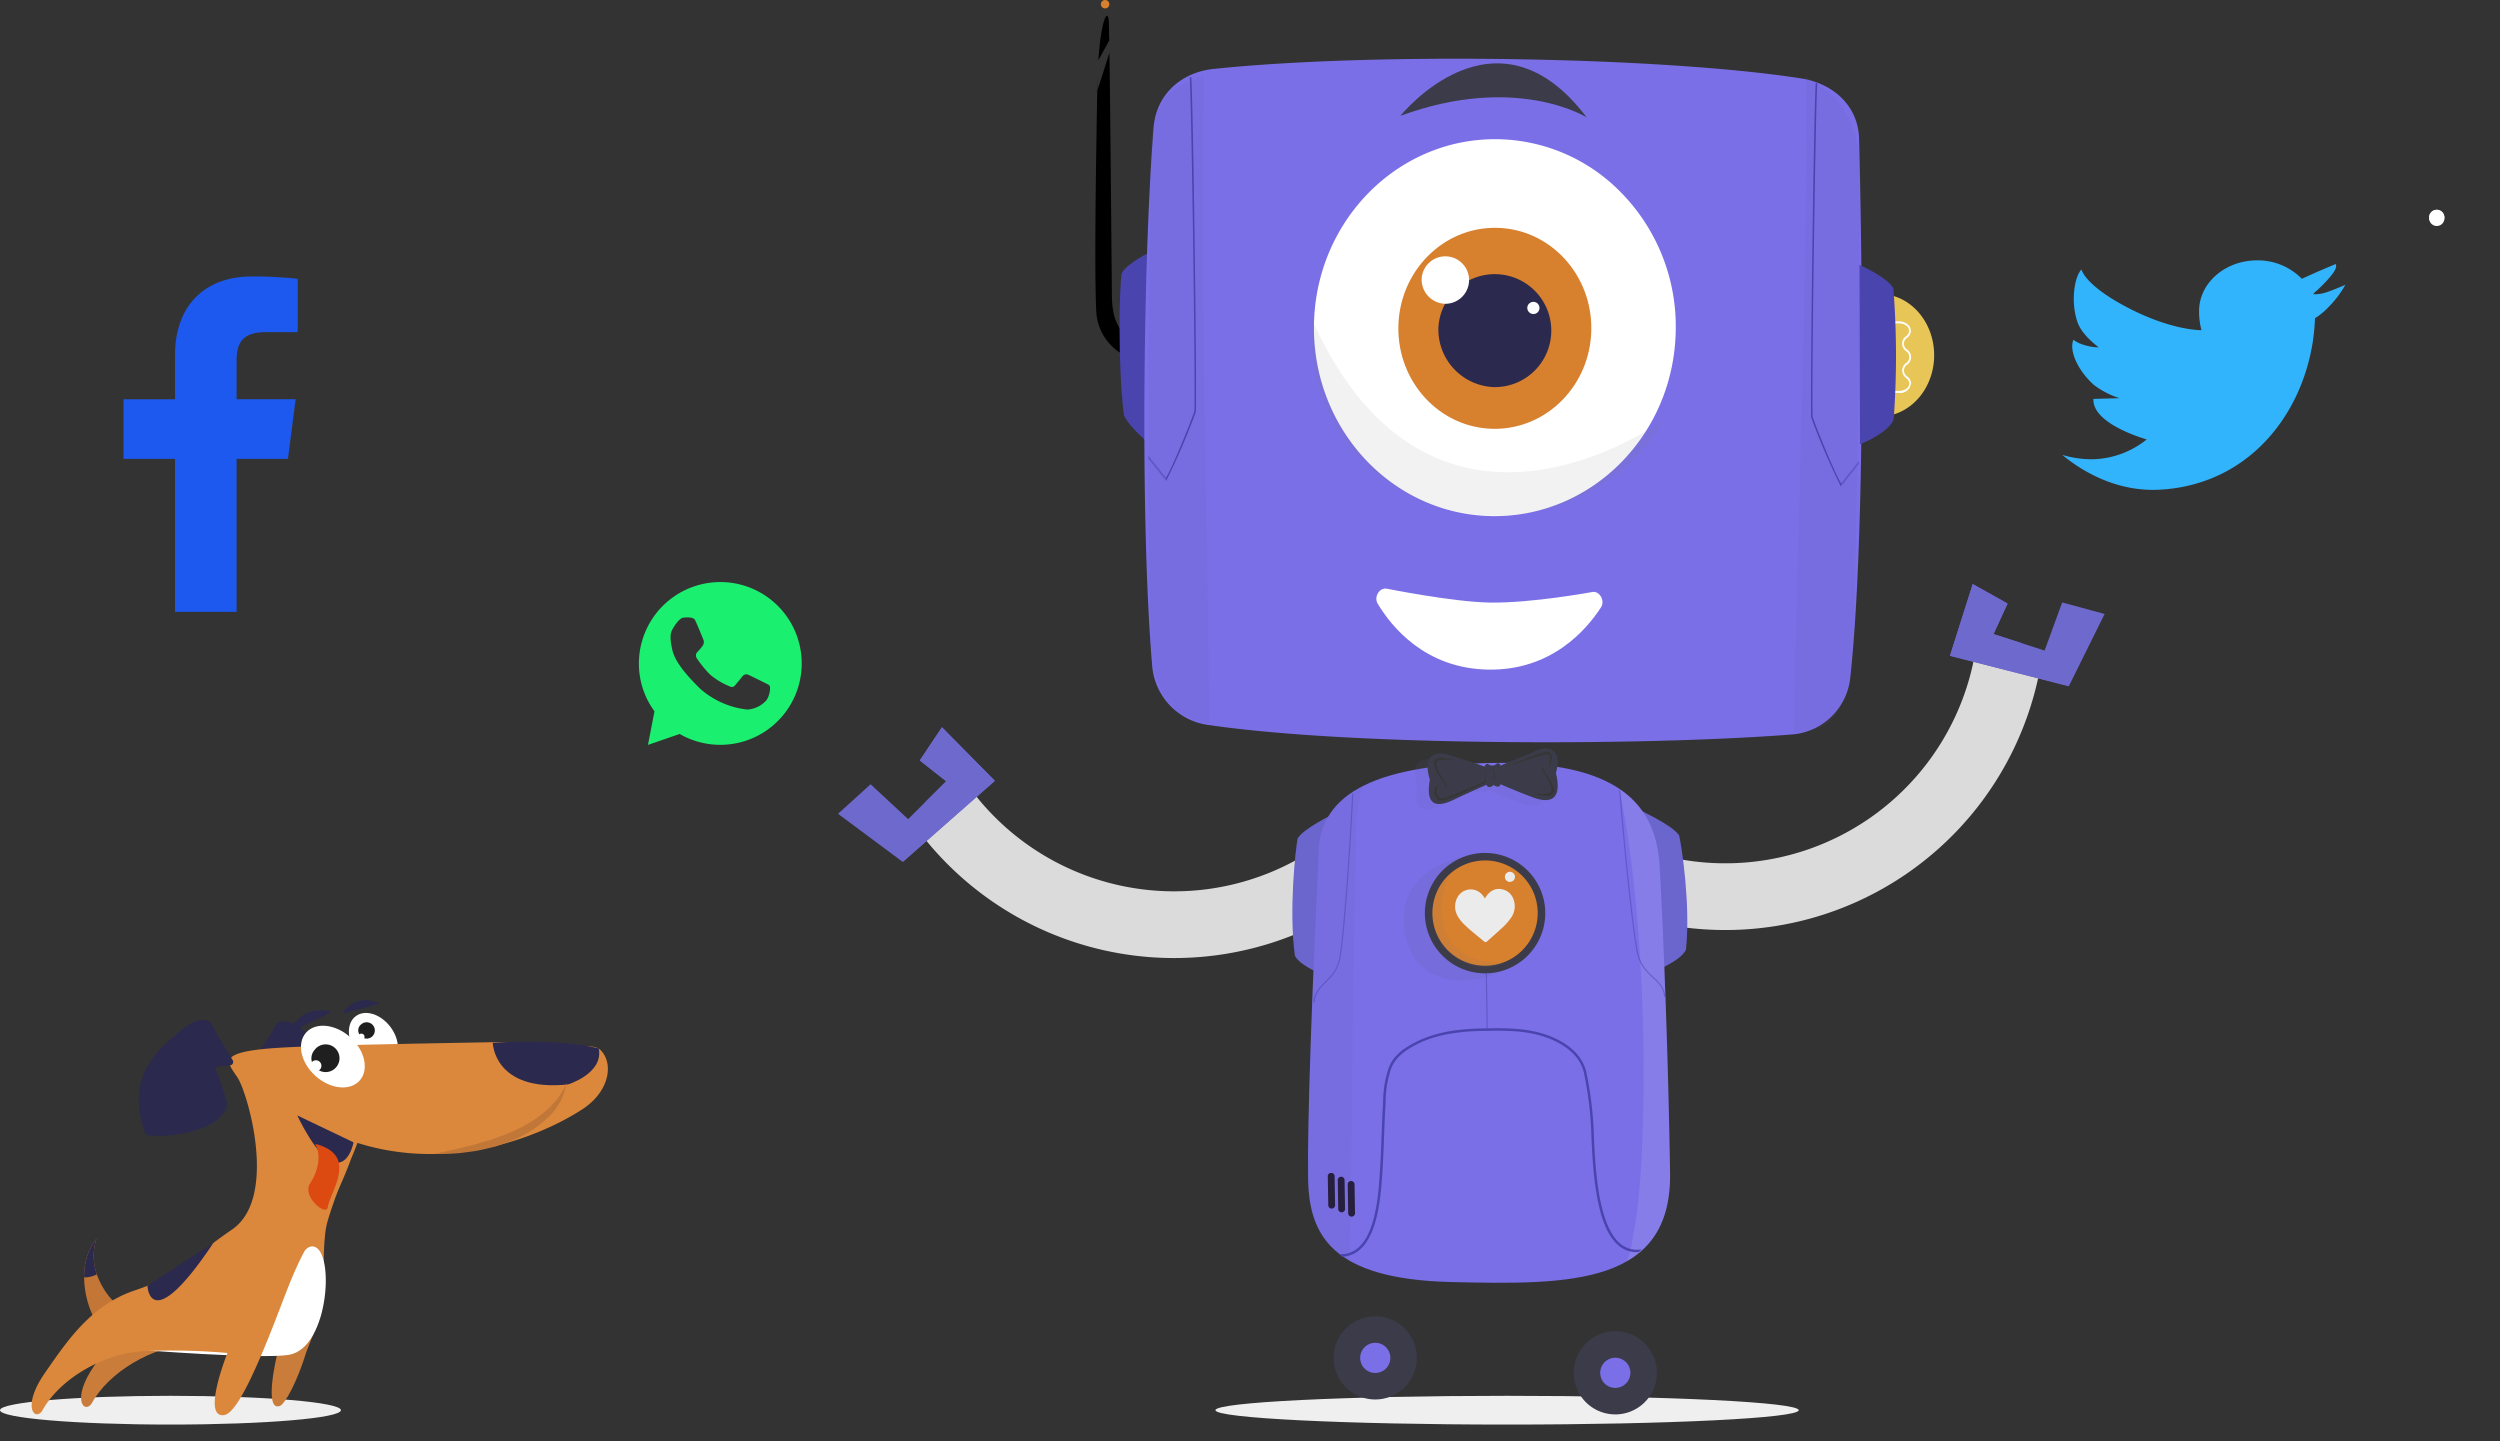<svg id="Group_58569" data-name="Group 58569" xmlns="http://www.w3.org/2000/svg" xmlns:xlink="http://www.w3.org/1999/xlink" width="492.32" height="283.817" viewBox="0 0 492.32 283.817">
  <rect x="0" y="0" width="492.32" height="283.817" fill="#333333" stroke="none"/>
  <defs>
    <clipPath id="clip-path">
      <rect id="Rectangle_11061" data-name="Rectangle 11061" width="492.32" height="283.817" fill="none"/>
    </clipPath>
    <clipPath id="clip-path-2">
      <rect id="Rectangle_11048" data-name="Rectangle 11048" width="13.008" height="129.178" fill="none"/>
    </clipPath>
    <clipPath id="clip-path-3">
      <rect id="Rectangle_11049" data-name="Rectangle 11049" width="12.006" height="127.843" fill="none"/>
    </clipPath>
    <clipPath id="clip-path-4">
      <rect id="Rectangle_11050" data-name="Rectangle 11050" width="10.735" height="93.313" fill="none"/>
    </clipPath>
    <clipPath id="clip-path-5">
      <rect id="Rectangle_11051" data-name="Rectangle 11051" width="69.599" height="38.577" fill="none"/>
    </clipPath>
    <clipPath id="clip-path-6">
      <rect id="Rectangle_11052" data-name="Rectangle 11052" width="23.909" height="24.125" fill="none"/>
    </clipPath>
    <clipPath id="clip-path-7">
      <rect id="Rectangle_11053" data-name="Rectangle 11053" width="9.996" height="93.024" fill="none"/>
    </clipPath>
    <clipPath id="clip-path-8">
      <rect id="Rectangle_11054" data-name="Rectangle 11054" width="14.243" height="19.014" fill="none"/>
    </clipPath>
    <clipPath id="clip-path-9">
      <rect id="Rectangle_11055" data-name="Rectangle 11055" width="25.63" height="10.928" fill="none"/>
    </clipPath>
    <clipPath id="clip-path-10">
      <rect id="Rectangle_11056" data-name="Rectangle 11056" width="0.369" height="10.843" fill="none"/>
    </clipPath>
    <clipPath id="clip-path-11">
      <rect id="Rectangle_11057" data-name="Rectangle 11057" width="9.076" height="40.825" fill="none"/>
    </clipPath>
    <clipPath id="clip-path-12">
      <rect id="Rectangle_11058" data-name="Rectangle 11058" width="7.816" height="41.073" fill="none"/>
    </clipPath>
    <clipPath id="clip-path-13">
      <rect id="Rectangle_11059" data-name="Rectangle 11059" width="3.559" height="5.054" fill="none"/>
    </clipPath>
    <clipPath id="clip-path-14">
      <rect id="Rectangle_11060" data-name="Rectangle 11060" width="3.56" height="5.053" fill="none"/>
    </clipPath>
    <clipPath id="clip-path-15">
      <path id="Path_70206" data-name="Path 70206" d="M21.159,304.761a12.987,12.987,0,0,0-.679,3.791,18.516,18.516,0,0,0,1.566,7.838l.045.129a2.564,2.564,0,0,0,.522.737,2.482,2.482,0,0,0,3.456-3.564,13.151,13.151,0,0,1-1.85-2.474,14.817,14.817,0,0,1-1.34-2.965,10.983,10.983,0,0,1-.527-3.275,10.236,10.236,0,0,1,.574-3.438,11.155,11.155,0,0,0-1.769,3.22" transform="translate(-20.475 -301.541)" fill="none"/>
    </clipPath>
    <clipPath id="clip-path-16">
      <rect id="Rectangle_11062" data-name="Rectangle 11062" width="34.3" height="66.048" fill="none"/>
    </clipPath>
    <clipPath id="clip-path-17">
      <rect id="Rectangle_11063" data-name="Rectangle 11063" width="55.748" height="45.193" fill="none"/>
    </clipPath>
    <clipPath id="clip-path-18">
      <rect id="Rectangle_11064" data-name="Rectangle 11064" width="32.067" height="32.066" fill="none"/>
    </clipPath>
  </defs>
  <g id="Group_58570" data-name="Group 58570">
    <g id="Group_58554" data-name="Group 58554">
      <g id="Group_58553" data-name="Group 58553" clip-path="url(#clip-path)">
        <path id="Path_70135" data-name="Path 70135" d="M33.57,339.811c18.54,0,33.57,1.268,33.57,2.831s-15.029,2.831-33.57,2.831S0,344.206,0,342.642s15.029-2.831,33.57-2.831" transform="translate(0 -64.936)" fill="#efefef"/>
        <path id="Path_70136" data-name="Path 70136" d="M353.337,339.811c31.719,0,57.432,1.268,57.432,2.831s-25.713,2.831-57.432,2.831-57.432-1.268-57.432-2.831,25.713-2.831,57.432-2.831" transform="translate(-56.546 -64.936)" fill="#efefef"/>
        <path id="Path_70137" data-name="Path 70137" d="M335.573,260.512l-11.029,1.97a63.079,63.079,0,0,1-73.223-51.031l12.933-2.311a49.94,49.94,0,0,0,57.98,40.408l11.029-1.969Z" transform="matrix(0.891, -0.454, 0.454, 0.891, -139.017, 89.333)" fill="#dbdbdb"/>
        <path id="Path_70138" data-name="Path 70138" d="M261.7,268.512l4.489,14.132-23.412,5.995-7.052-14.228,8.356-2.279,3.465,9.48,10.062-3.246-2.766-6.014Z" transform="matrix(0.891, -0.454, 0.454, 0.891, -169.582, 22.782)" fill="#6e69cc"/>
        <path id="Path_70139" data-name="Path 70139" d="M263.369,268.51l4.489,14.132-12.8,3.278-10.616,2.717,9.242-8.47,5.589-1.8-2.766-6.013Z" transform="matrix(0.891, -0.454, 0.454, 0.891, -171.065, 23.542)" fill="#6e69cc"/>
        <path id="Path_70140" data-name="Path 70140" d="M392.644,210.628l11.029,1.967a63.073,63.073,0,0,0,73.206-51.039l-12.932-2.307a49.935,49.935,0,0,1-57.906,40.423l-.062-.011-11.029-1.967Z" transform="translate(-75.032 -30.432)" fill="#dbdbdb"/>
        <path id="Path_70141" data-name="Path 70141" d="M479.2,142.19l-4.486,14.129,23.412,5.992,7.048-14.228-8.355-2.276-3.465,9.481-10.063-3.248,2.768-6.013Z" transform="translate(-90.716 -27.172)" fill="#6e69cc"/>
        <path id="Path_70142" data-name="Path 70142" d="M479.2,142.191l-4.486,14.128,12.8,3.275,10.617,2.717-9.245-8.468-5.59-1.8,2.768-6.012Z" transform="translate(-90.716 -27.172)" fill="#6e69cc"/>
        <path id="Path_70143" data-name="Path 70143" d="M269.458,5.16c-.073-2.834-1.45-1.363-2.061,7.441.715-1.294,1.437-2.584,2.137-3.889-.027-1.562-.053-2.779-.076-3.552" transform="translate(-51.098 -0.736)"/>
        <path id="Path_70144" data-name="Path 70144" d="M268.844,0a.831.831,0,1,1-.831.831A.831.831,0,0,1,268.844,0" transform="translate(-51.216 0)" fill="#d7802d"/>
        <path id="Path_70145" data-name="Path 70145" d="M267.1,17.125c-.327,17.4-.662,39.42-.232,47.082a10.335,10.335,0,0,0,7.312,8.938l-.288-4.308s-3.9-.429-3.97-8.074c-.144-15.849-.3-35.88-.489-47.911-.785,2.518-1.59,5.01-2.391,7.5-.3,17.337-.215,36.644-.174,43.858" transform="translate(-50.959 -2.456)"/>
        <path id="Path_70146" data-name="Path 70146" d="M281.053,59.865s-6.943,3-8.1,5.451c-.4,2.441-.811,17.413.451,27.876,1.252,3.038,8.333,8.385,8.333,8.385Z" transform="translate(-52.083 -11.44)" fill="#4944ae"/>
        <rect id="Rectangle_11047" data-name="Rectangle 11047" width="3.941" height="13.135" transform="translate(269.392 168.189) rotate(-1)" fill="#9a9a99"/>
        <path id="Path_70147" data-name="Path 70147" d="M322.889,198.091s-6.067,2.843-7.234,4.9c-.405,2.048-1.754,14.3-.527,23.077,1.241,2.548,8.265,4.764,8.265,4.764Z" transform="translate(-60.123 -37.854)" fill="#6b66ce"/>
        <path id="Path_70148" data-name="Path 70148" d="M398.642,196.956s6.978,3.185,8.211,5.209c.468,2.036,2.29,13.693,1.334,22.506-1.162,2.589-8.175,5.015-8.175,5.015Z" transform="translate(-76.179 -37.637)" fill="#6b66ce"/>
        <path id="Path_70149" data-name="Path 70149" d="M291.522,145.544c28.515,4.141,85.461,4.076,114.333,1.847a12.537,12.537,0,0,0,11.781-11.516c2.927-27.332,2.4-78.712,1.711-105.81-.162-6.462-5.075-10.9-11.406-11.891-27.489-4.276-84.018-5.189-115.747-1.865-6.368.667-11.275,5.069-11.781,11.513-2.1,26.767-2.625,78.273-.294,105.832a12.8,12.8,0,0,0,11.4,11.889" transform="translate(-53.237 -2.732)" fill="#7a6fe7"/>
        <g id="Group_58516" data-name="Group 58516" transform="translate(353.259 15.036)" opacity="0.1" style="mix-blend-mode: normal;isolation: isolate">
          <g id="Group_58515" data-name="Group 58515">
            <g id="Group_58514" data-name="Group 58514" clip-path="url(#clip-path-2)">
              <path id="Path_70150" data-name="Path 70150" d="M448.416,130.678c-.552,17.586-8.68,16.849-11.7,17.088.7-42.921,2.674-86.241,2.393-129.179,2.407,2.192,10.6,4.612,10.614,18.792.025,28.38-.417,62.666-1.3,93.3" transform="translate(-436.713 -18.588)" fill="#645ea8"/>
            </g>
          </g>
        </g>
        <path id="Path_70151" data-name="Path 70151" d="M319.885,70.426c-.273,16.906,10.354,31.356,25.134,36.066a34.3,34.3,0,0,0,9.886,1.618c19.675.318,35.889-16.04,36.22-36.529a37.66,37.66,0,0,0-12.6-28.943,34.62,34.62,0,0,0-22.42-8.747c-19.672-.318-35.889,16.039-36.22,36.536" transform="translate(-61.127 -6.475)" fill="#fff"/>
        <path id="Path_70152" data-name="Path 70152" d="M340.434,74.921c.191-10.93,8.851-19.643,19.343-19.46s18.843,9.192,18.653,20.122-8.851,19.643-19.343,19.46-18.843-9.192-18.653-20.122" transform="translate(-65.055 -10.598)" fill="#d7802d"/>
        <path id="Path_70153" data-name="Path 70153" d="M333.155,324.951a4.889,4.889,0,1,1-4.889,4.889,4.889,4.889,0,0,1,4.889-4.889" transform="translate(-62.73 -62.097)" fill="#7a6fe7"/>
        <path id="Path_70154" data-name="Path 70154" d="M333.22,320.454a8.193,8.193,0,1,0,7.833,8.539,8.193,8.193,0,0,0-7.833-8.539m-.48,11.156a2.972,2.972,0,1,1,3.1-2.842v0a2.97,2.97,0,0,1-3.095,2.84h0" transform="translate(-62.044 -61.236)" fill="#3b3b49"/>
        <path id="Path_70155" data-name="Path 70155" d="M392.087,328.165a4.889,4.889,0,1,1-4.889,4.889,4.889,4.889,0,0,1,4.889-4.889" transform="translate(-73.992 -62.711)" fill="#7a6fe7"/>
        <path id="Path_70156" data-name="Path 70156" d="M399.495,332.627a8.193,8.193,0,1,0-8.539,7.833,8.193,8.193,0,0,0,8.539-7.833m-11.153-.48a2.972,2.972,0,1,1,2.842,3.1h-.006a2.968,2.968,0,0,1-2.837-3.093v0" transform="translate(-73.212 -61.93)" fill="#3b3b49"/>
        <path id="Path_70157" data-name="Path 70157" d="M337.24,143.328s12.936,2.6,20.185,2.715c8.2.133,20.083-2.065,20.083-2.065,1.468-.365,2.66,1.667,1.824,2.966-2.875,4.469-9.78,12.5-22.211,12.3s-19.071-8.447-21.8-13.008c-.792-1.324.416-3.3,1.919-2.9" transform="translate(-64.03 -27.38)" fill="#fff"/>
        <path id="Path_70158" data-name="Path 70158" d="M320.525,204.085c-1.271,26.213-2.239,52.249-2.068,63.452s4.646,19.851,28.17,20.423,43.449.583,43.108-21.518-1.261-46.235-2.048-60.285c-.692-12.373-8.227-20.8-32.816-20.422s-34.524,6.822-34.347,18.35" transform="translate(-60.852 -35.491)" fill="#7a6fe7"/>
        <path id="Path_70159" data-name="Path 70159" d="M377.61,26.059s-13.817-8.693-36.674-.3c0,0,18.718-23.445,36.674.3" transform="translate(-65.151 -2.948)" fill="#3b3b49"/>
        <g id="Group_58519" data-name="Group 58519" transform="translate(226.167 14.575)" opacity="0.1" style="mix-blend-mode: normal;isolation: isolate">
          <g id="Group_58518" data-name="Group 58518">
            <g id="Group_58517" data-name="Group 58517" clip-path="url(#clip-path-3)">
              <path id="Path_70160" data-name="Path 70160" d="M280.012,128.817c.39,14.441,6.621,16.168,11.591,17.044-.428-43.064-1.793-84.75-1.057-127.843-2.868,2.227-10.392,1.5-10.537,15.741-.3,28.481-.757,64.326,0,95.058" transform="translate(-279.597 -18.018)" fill="#645ea8"/>
            </g>
          </g>
        </g>
        <g id="Group_58522" data-name="Group 58522" transform="translate(257.591 154.832)" opacity="0.1" style="mix-blend-mode: normal;isolation: isolate">
          <g id="Group_58521" data-name="Group 58521">
            <g id="Group_58520" data-name="Group 58520" clip-path="url(#clip-path-4)">
              <path id="Path_70161" data-name="Path 70161" d="M329.179,191.409c-6.075,3.108-8.745,7.743-8.653,13.766-1.656,26.128-1.66,52.253-2.067,63.45-.232,6.37,2.173,13.231,8.129,16.1.744-25.07.536-57.343,1.359-82.461a34.894,34.894,0,0,1,1.232-10.852" transform="translate(-318.444 -191.409)" fill="#645ea8"/>
            </g>
          </g>
        </g>
        <path id="Path_70162" data-name="Path 70162" d="M324.689,291.949a.675.675,0,0,1-1.343.025l-.1-5.81a.639.639,0,0,1,.661-.612.647.647,0,0,1,.683.591Z" transform="translate(-61.771 -54.567)" fill="#271f3e"/>
        <path id="Path_70163" data-name="Path 70163" d="M327.114,292.865a.675.675,0,0,1-1.343.026h0l-.1-5.808a.676.676,0,0,1,1.344-.022Z" transform="translate(-62.235 -54.743)" fill="#271f3e"/>
        <path id="Path_70164" data-name="Path 70164" d="M329.541,293.919a.675.675,0,0,1-1.343.024l-.1-5.81a.676.676,0,0,1,1.344-.022Z" transform="translate(-62.698 -54.944)" fill="#271f3e"/>
        <path id="Path_70165" data-name="Path 70165" d="M350.184,77a11.122,11.122,0,1,1,10.909,11.769A11.352,11.352,0,0,1,350.184,77" transform="translate(-66.918 -12.539)" fill="#2b294e"/>
        <path id="Path_70166" data-name="Path 70166" d="M346.1,66.711a4.674,4.674,0,1,1,4.584,4.946,4.77,4.77,0,0,1-4.584-4.946" transform="translate(-66.138 -11.834)" fill="#fff"/>
        <path id="Path_70167" data-name="Path 70167" d="M371.824,74.591A1.2,1.2,0,1,1,373,75.864a1.228,1.228,0,0,1-1.18-1.273" transform="translate(-71.054 -14.019)" fill="#fff"/>
        <g id="Group_58525" data-name="Group 58525" transform="translate(258.223 62.997)" opacity="0.1" style="mix-blend-mode: normal;isolation: isolate">
          <g id="Group_58524" data-name="Group 58524">
            <g id="Group_58523" data-name="Group 58523" clip-path="url(#clip-path-5)">
              <path id="Path_70168" data-name="Path 70168" d="M319.4,77.879a34.3,34.3,0,0,0,.472,10.007c3.777,19.314,23.148,31.779,43.264,27.845a37.663,37.663,0,0,0,25.693-18.344c-4.25,3.154-46.59,31.02-69.429-19.508" transform="translate(-319.226 -77.879)" fill="#7f7f7f"/>
            </g>
          </g>
        </g>
        <g id="Group_58528" data-name="Group 58528" transform="translate(276.441 168.926)" opacity="0.2" style="mix-blend-mode: normal;isolation: isolate">
          <g id="Group_58527" data-name="Group 58527">
            <g id="Group_58526" data-name="Group 58526" clip-path="url(#clip-path-6)">
              <path id="Path_70169" data-name="Path 70169" d="M352.877,208.833s-14.336,2.55-10.469,16.532c2.242,8.107,11.6,9.746,20.89,4.8l2.356-11.427Z" transform="translate(-341.747 -208.833)" fill="#645ea8"/>
            </g>
          </g>
        </g>
        <path id="Path_70170" data-name="Path 70170" d="M441.83,20.021a2.3,2.3,0,0,0,.291.223c-.36,5.77-1.153,62.479-.9,65.639.588,1.958,4.519,11.519,5.581,13.113-.015.216-.022.434-.02.647a129.339,129.339,0,0,1-5.852-13.58L440.921,86c-.125-1.285.029-18.2.234-33.468.066-5.007.4-28.96.675-32.51" transform="translate(-84.249 -3.826)" fill="#4944ae"/>
        <g id="Group_58531" data-name="Group 58531" transform="translate(318.892 155.341)" opacity="0.1" style="mix-blend-mode: normal;isolation: isolate">
          <g id="Group_58530" data-name="Group 58530">
            <g id="Group_58529" data-name="Group 58529" clip-path="url(#clip-path-7)">
              <path id="Path_70171" data-name="Path 70171" d="M404.219,267.646c-.339-22.1-1.261-46.235-2.048-60.285-.358-6.381-2.544-11.707-7.944-15.323,6.2,29.7,5.575,75.455,2.694,87.923a21.485,21.485,0,0,1-1.172,5.1c5.415-3.128,8.609-8.454,8.471-17.416" transform="translate(-394.227 -192.039)" fill="#fff"/>
            </g>
          </g>
        </g>
        <path id="Path_70172" data-name="Path 70172" d="M385.031,294.415a3.811,3.811,0,0,1,.548-.523l0-.032a5.111,5.111,0,0,1-3.978-.925c-3.428-2.559-4.395-9.662-4.713-12-.39-2.868-.545-5.876-.7-8.787a70.316,70.316,0,0,0-1.538-13.294c-.986-3.95-4.642-6.055-7.538-7.124-4.079-1.507-8.426-1.441-12.261-1.382-4.337.067-9.369.444-13.806,2.728-1.974,1.017-4.169,2.319-5.242,4.943a21.4,21.4,0,0,0-1.145,6.884l-.038.675c-.118,1.977-.191,3.99-.26,5.937-.076,2.1-.154,4.264-.29,6.39l-.023.376c-.341,5.406-.976,15.474-6.8,16.476a5.84,5.84,0,0,1-1.29.066,3.74,3.74,0,0,1,.595.494,5.7,5.7,0,0,0,.779-.076c6.211-1.068,6.862-11.388,7.212-16.933l.023-.376c.136-2.132.214-4.3.29-6.4.07-1.941.142-3.953.26-5.926l.04-.675a21.034,21.034,0,0,1,1.107-6.726c1.009-2.468,3.117-3.716,5.011-4.692,4.347-2.235,9.308-2.6,13.587-2.671,3.793-.058,8.089-.123,12.086,1.352,2.784,1.03,6.3,3.042,7.23,6.783a69.712,69.712,0,0,1,1.522,13.2c.151,2.922.308,5.941.7,8.828.566,4.138,1.685,9.918,4.907,12.324a5.471,5.471,0,0,0,3.73,1.083" transform="translate(-62.288 -47.837)" fill="#4944ae"/>
        <path id="Path_70173" data-name="Path 70173" d="M358.74,207.651A11.853,11.853,0,1,1,346.887,219.5a11.852,11.852,0,0,1,11.853-11.853" transform="translate(-66.288 -39.681)" fill="#3b3b49"/>
        <path id="Path_70174" data-name="Path 70174" d="M359.09,209.474a10.367,10.367,0,1,1-10.367,10.367,10.367,10.367,0,0,1,10.367-10.367" transform="translate(-66.639 -40.029)" fill="#d7802d"/>
        <path id="Path_70175" data-name="Path 70175" d="M365.993,219.733a3.95,3.95,0,0,1-.685,2.295,11.816,11.816,0,0,1-1.946,2.184c-.635.595-1.294,1.163-1.937,1.747q-.45.41-.908.809a.369.369,0,0,1-.523.013l-.013-.013c-.665-.547-1.335-1.088-2-1.641-.7-.582-1.391-1.166-2.028-1.818a6.8,6.8,0,0,1-1.331-1.793,3.769,3.769,0,0,1-.338-2.136,3.434,3.434,0,0,1,.54-1.505,2.962,2.962,0,0,1,4.753-.33,3.876,3.876,0,0,1,.485.658c.049.081.074.076.118,0a3.8,3.8,0,0,1,1.008-1.212,2.7,2.7,0,0,1,2.135-.542,3.008,3.008,0,0,1,2.452,2.084,3.083,3.083,0,0,1,.15.557,2.815,2.815,0,0,1,.062.643" transform="translate(-67.697 -41.355)" fill="#ebebec"/>
        <g id="Group_58534" data-name="Group 58534" transform="translate(282.085 171.491)" opacity="0.1" style="mix-blend-mode: normal;isolation: isolate">
          <g id="Group_58533" data-name="Group 58533">
            <g id="Group_58532" data-name="Group 58532" clip-path="url(#clip-path-8)">
              <path id="Path_70176" data-name="Path 70176" d="M362.967,230.182a14.473,14.473,0,0,1-3.45.832,10.48,10.48,0,0,1-10.788-10.162c0-.148-.006-.3,0-.443a10.736,10.736,0,0,1,4.112-8.4c-1.826.6-7.452,18.149,10.13,18.178" transform="translate(-348.724 -212.004)" fill="#7f7f7f"/>
            </g>
          </g>
        </g>
        <g id="Group_58537" data-name="Group 58537" transform="translate(278.654 148.555)" opacity="0.1" style="mix-blend-mode: normal;isolation: isolate">
          <g id="Group_58536" data-name="Group 58536">
            <g id="Group_58535" data-name="Group 58535" clip-path="url(#clip-path-9)">
              <path id="Path_70177" data-name="Path 70177" d="M369.765,188.49c1.376-5.29-1.9-5.361-4.146-4.3-1.983.933-5.9,2.346-6.731,2.857a.658.658,0,0,0-.7-.494,1.26,1.26,0,0,1-1.828.106c-.324-.007-.542.214-.639.571-.89-.413-4.773-1.577-6.851-2.275-2.356-.79-5.586-.607-3.931,4.823-1.052,5.886,2.123,5.206,4.712,3.952,1.613-.781,3.992-1.852,5.554-2.548v.017c.129-.063.243-.121.355-.176l.531-.234c.127.311.332.485.606.449a1.163,1.163,0,0,0,.772-.416h.049a1.163,1.163,0,0,0,.809.324c.258.007.433-.172.529-.459,1.387.593,4.637,1.968,6.73,2.7,2.722.948,5.529.663,4.181-4.889" transform="translate(-344.483 -183.649)" fill="#645ea8"/>
            </g>
          </g>
        </g>
        <path id="Path_70178" data-name="Path 70178" d="M372.819,187.071c1.376-5.289-1.9-5.361-4.146-4.3-1.983.933-5.9,2.346-6.731,2.857a.657.657,0,0,0-.7-.493,1.261,1.261,0,0,1-1.828.105.658.658,0,0,0-.639.571c-.89-.412-4.773-1.577-6.851-2.275-2.356-.789-5.587-.607-3.932,4.822-1.054,5.886,2.123,5.2,4.712,3.953,1.613-.781,3.992-1.853,5.554-2.549v.017c.129-.061.243-.119.356-.175l.531-.236c.127.312.332.49.606.451a1.163,1.163,0,0,0,.772-.417h.049a1.156,1.156,0,0,0,.809.324c.258.008.433-.171.529-.459,1.386.593,4.637,1.967,6.73,2.7,2.721.95,5.528.664,4.18-4.887" transform="translate(-66.413 -34.823)" fill="#3b3b49"/>
        <path id="Path_70179" data-name="Path 70179" d="M350.612,193.506a3.221,3.221,0,0,0,.842-.172,29.967,29.967,0,0,0,3.533-1.4c1.16-.516,2.309-1.056,3.452-1.611l.639-.314a.546.546,0,0,0,.3-.544l-.189-1.938v1.867a.44.44,0,0,1-.262.4q-1.562.693-3.13,1.367c-1.294.552-2.588,1.107-3.9,1.6a2.66,2.66,0,0,1-1.225.281,1.227,1.227,0,0,1-.849-.589,1.28,1.28,0,0,1-.193-.682,2.133,2.133,0,0,1,.476-1.417,1.562,1.562,0,0,0-.874,1.3,1.857,1.857,0,0,0,.777,1.712,1.106,1.106,0,0,0,.6.142" transform="translate(-66.735 -35.835)" fill="#363636"/>
        <path id="Path_70180" data-name="Path 70180" d="M363.409,186.985a2.638,2.638,0,0,1,.155,2.7,4.758,4.758,0,0,0-.155-2.7" transform="translate(-69.446 -35.732)" fill="#363636"/>
        <path id="Path_70181" data-name="Path 70181" d="M353.288,184.9c-1.915-.337-2.862-.59-3.563-.307-.827.332-1.308,1.137,1.337,4.853.459.67.354.993.354.993s.5-.278-.614-1.937-1.522-2.91-1-3.36,3.482-.243,3.482-.243" transform="translate(-66.706 -35.252)" fill="#363636"/>
        <path id="Path_70182" data-name="Path 70182" d="M373.115,191.926c1.916.337,2.863.588,3.559.306.828-.332,1.31-1.137-1.336-4.853-.455-.669-.351-.993-.351-.993s-.5.277.615,1.936,1.524,2.912,1,3.36-3.484.244-3.484.244" transform="translate(-71.301 -35.617)" fill="#363636"/>
        <path id="Path_70183" data-name="Path 70183" d="M375.086,185.475c.2-1.028.105-1.72-.324-1.928-.625-.3-8.743,2.63-8.743,2.63,1.77-.81,7.927-3.277,8.68-3.185.728.094,1.456.741.181,3.309Z" transform="translate(-69.944 -34.968)" fill="#363636"/>
        <g id="Group_58540" data-name="Group 58540" transform="translate(292.599 191.67)" opacity="0.5" style="mix-blend-mode: normal;isolation: isolate">
          <g id="Group_58539" data-name="Group 58539">
            <g id="Group_58538" data-name="Group 58538" clip-path="url(#clip-path-10)">
              <line id="Line_1539" data-name="Line 1539" x1="0.167" y1="10.839" transform="translate(0.102 0.001)" fill="none" stroke="#4944ae" stroke-width="0.25"/>
            </g>
          </g>
        </g>
        <g id="Group_58543" data-name="Group 58543" transform="translate(318.867 155.514)" opacity="0.5" style="mix-blend-mode: normal;isolation: isolate">
          <g id="Group_58542" data-name="Group 58542">
            <g id="Group_58541" data-name="Group 58541" clip-path="url(#clip-path-11)">
              <path id="Path_70184" data-name="Path 70184" d="M394.321,192.262c.933,11.761,2.476,26.552,3.418,31.757s5.187,5.213,5.456,9.053" transform="translate(-394.22 -192.254)" fill="none" stroke="#4944ae" stroke-width="0.25"/>
            </g>
          </g>
        </g>
        <g id="Group_58546" data-name="Group 58546" transform="translate(258.676 156.324)" opacity="0.5" style="mix-blend-mode: normal;isolation: isolate">
          <g id="Group_58545" data-name="Group 58545">
            <g id="Group_58544" data-name="Group 58544" clip-path="url(#clip-path-12)">
              <path id="Path_70185" data-name="Path 70185" d="M327.524,193.26c-.571,11.786-1.658,26.613-2.437,31.847s-5.026,5.371-5.176,9.217" transform="translate(-319.81 -193.255)" fill="none" stroke="#4944ae" stroke-width="0.25"/>
            </g>
          </g>
        </g>
        <g id="Group_58549" data-name="Group 58549" transform="translate(362.52 90.768)" opacity="0.5" style="mix-blend-mode: normal;isolation: isolate">
          <g id="Group_58548" data-name="Group 58548">
            <g id="Group_58547" data-name="Group 58547" clip-path="url(#clip-path-13)">
              <path id="Path_70186" data-name="Path 70186" d="M448.194,116.615l3.526-4.4-.009.6-3.55,4.451" transform="translate(-448.161 -112.211)" fill="#4944ae"/>
            </g>
          </g>
        </g>
        <path id="Path_70187" data-name="Path 70187" d="M367.356,212.238a.995.995,0,1,1-.995.995,1,1,0,0,1,.995-.995" transform="translate(-70.01 -40.558)" fill="#ebebec"/>
        <path id="Path_70188" data-name="Path 70188" d="M457.244,72.293a.764.764,0,0,1,.764-.7c5.626.379,10.092,5.609,10.107,12.018S463.674,95.29,458.036,95.68a.746.746,0,0,1-.764-.652,79.875,79.875,0,0,1-.029-22.734" transform="translate(-87.225 -13.682)" fill="#e7c557"/>
        <path id="Path_70189" data-name="Path 70189" d="M464.857,90.969H464.5a1.486,1.486,0,0,0-.643-1.167,1.8,1.8,0,0,1-.006-2.944,1.391,1.391,0,0,0-.006-2.341,1.795,1.795,0,0,1-.006-2.941,1.489,1.489,0,0,0,.637-1.17h.352a1.876,1.876,0,0,1-.761,1.471,1.386,1.386,0,0,0,.009,2.339,1.8,1.8,0,0,1,0,2.943,1.39,1.39,0,0,0,.011,2.343,1.883,1.883,0,0,1,.768,1.468" transform="translate(-88.492 -15.365)" fill="#fff"/>
        <path id="Path_70190" data-name="Path 70190" d="M464.06,80.011h-.352c0-.772-.908-1.4-2.022-1.394l-2.4.006v-.395l2.4,0c1.306,0,2.373.8,2.373,1.788" transform="translate(-87.768 -14.948)" fill="#fff"/>
        <path id="Path_70191" data-name="Path 70191" d="M461.725,95.238l-2.4.006v-.394l2.4-.006c1.111,0,2.016-.633,2.014-1.4h.35a2.143,2.143,0,0,1-2.364,1.8" transform="translate(-87.775 -17.856)" fill="#fff"/>
        <path id="Path_70192" data-name="Path 70192" d="M452.7,64.5s5.687,2.518,6.669,4.653a171,171,0,0,1,.058,25.752c-.971,2.686-6.64,4.925-6.64,4.925Z" transform="translate(-86.508 -12.326)" fill="#4944ae"/>
        <path id="Path_70193" data-name="Path 70193" d="M288.832,18.668a2.3,2.3,0,0,1-.291.223c.36,5.769,1.154,62.477.9,65.638-.586,1.958-4.519,11.519-5.583,13.112.018.213.022.434.02.65a128.693,128.693,0,0,0,5.852-13.582l.012-.066c.123-1.284-.029-18.2-.236-33.466-.065-5.01-.4-28.96-.673-32.51" transform="translate(-54.244 -3.567)" fill="#4944ae"/>
        <g id="Group_58552" data-name="Group 58552" transform="translate(226.09 89.673)" opacity="0.5" style="mix-blend-mode: normal;isolation: isolate">
          <g id="Group_58551" data-name="Group 58551">
            <g id="Group_58550" data-name="Group 58550" clip-path="url(#clip-path-14)">
              <path id="Path_70194" data-name="Path 70194" d="M283.029,115.26l-3.527-4.4.008.605,3.552,4.448" transform="translate(-279.502 -110.857)" fill="#4944ae"/>
            </g>
          </g>
        </g>
        <path id="Path_70195" data-name="Path 70195" d="M39.975,312.4c-8.442,2.851-13.1,9.674-17.661,16.276s-1.972,9.475-.531,7.462c3.342-6.218,11.917-11.311,19.8-11.792" transform="translate(-3.772 -59.698)" fill="#ca7d3b"/>
        <path id="Path_70196" data-name="Path 70196" d="M70.523,250.334s1.519-5.638,8.35-4.095" transform="translate(-13.477 -47.004)" fill="#2b294e"/>
        <path id="Path_70197" data-name="Path 70197" d="M86.28,247.245c1.847-1.394,4.9-.454,6.831,2.1s1.991,5.751.144,7.144-4.9.454-6.83-2.1-1.992-5.751-.145-7.144" transform="translate(-16.231 -47.124)" fill="#fff"/>
        <path id="Path_70198" data-name="Path 70198" d="M87.771,249.368a1.61,1.61,0,1,1-.248,2.051,1.473,1.473,0,0,1,.248-2.051" transform="translate(-16.669 -47.618)" fill="#1f1f1f"/>
        <path id="Path_70199" data-name="Path 70199" d="M87.972,252.88a.63.63,0,1,1,.459-.764.63.63,0,0,1-.459.764" transform="translate(-16.661 -48.087)" fill="#fff"/>
        <path id="Path_70200" data-name="Path 70200" d="M77.468,306.9s-.177-7.846.5-11.215,4.452-12.667,4.452-12.667L71.832,297.844Z" transform="translate(-13.727 -54.083)" fill="#db883c"/>
        <path id="Path_70201" data-name="Path 70201" d="M67.2,327.859s-2.715,11.271.54,10.114c.976-.34,3.393-4.616,5.258-10.743l2.96-7.52" transform="translate(-12.639 -61.095)" fill="#ca7d3b"/>
        <path id="Path_70202" data-name="Path 70202" d="M33.364,323.775s24.564,1.938,29.932,1.01c8.077-1.383,9.133-21.612,4.472-21.351-3.691.193-9.836,19.238-9.836,19.238Z" transform="translate(-6.376 -57.984)" fill="#fff"/>
        <path id="Path_70203" data-name="Path 70203" d="M62.173,257.393a.669.669,0,0,1-.468-1.026c1.279-1.935,4.25-6.477,4.34-6.978.124-.645,2.423-1.8,5.848,1.3s11.441,9.088,6.421,20.873c-2.327.834-15.271-.648-15.817-6.608a51.939,51.939,0,0,1,2.66-7.122Z" transform="translate(-11.771 -47.513)" fill="#2b294e"/>
        <path id="Path_70204" data-name="Path 70204" d="M22.047,316.391a18.509,18.509,0,0,1-1.566-7.838,12.987,12.987,0,0,1,.679-3.791,11.155,11.155,0,0,1,1.769-3.22,10.256,10.256,0,0,0-.574,3.438,11.017,11.017,0,0,0,.526,3.276,14.885,14.885,0,0,0,1.34,2.965,13.177,13.177,0,0,0,1.85,2.474,2.482,2.482,0,1,1-3.456,3.563,2.553,2.553,0,0,1-.522-.737Z" transform="translate(-3.913 -57.623)" fill="#c37635"/>
      </g>
    </g>
    <g id="Group_58556" data-name="Group 58556" transform="translate(16.563 243.918)">
      <g id="Group_58555" data-name="Group 58555" clip-path="url(#clip-path-15)">
        <path id="Path_70205" data-name="Path 70205" d="M19.167,308.46a5.352,5.352,0,1,1,5.442-5.26,5.352,5.352,0,0,1-5.442,5.26" transform="translate(-19.22 -300.818)" fill="#2b294e"/>
      </g>
    </g>
    <g id="Group_58567" data-name="Group 58567">
      <g id="Group_58571" data-name="Group 58571">
        <path id="Path_70207" data-name="Path 70207" d="M64.477,270.508C86.521,281.8,108.4,272.08,116.3,266.829c5.238-3.486,6.038-8.938,3.462-11.537-1.3-1.317-5.2-.638-7.107-.46-3.576.117-7.014-1.235-13.257-1.131-14.9.281-34.2.583-42.742,1.1-12.951.782-10.366,2.864-8.38,5.922s8.007,23.666-1.124,29.9c-9.326,6.391-9.707,8.794-19.205,12-8.442,2.851-13.1,9.674-17.661,16.276s-1.972,9.476-.531,7.462c3.342-6.218,11.917-11.311,19.8-11.792a126.312,126.312,0,0,1,16.7.349s-4.7,11.775-1.2,12.238c1.194.166,3.143-.351,8.659-13.7,4.064-9.844,5.416-15.173,9.54-21.7a83.524,83.524,0,0,0,7.369-15.093s1.079-2.552,1.4-3.617" transform="translate(-1.474 -48.48)" fill="#db883c"/>
        <path id="Path_70208" data-name="Path 70208" d="M74.29,251.052c1.893-2.1,5.784-1.69,8.692.925s3.73,6.442,1.837,8.547-5.785,1.69-8.692-.926-3.73-6.441-1.837-8.546" transform="translate(-14.002 -47.718)" fill="#fff"/>
        <path id="Path_70209" data-name="Path 70209" d="M51.78,257.242a.669.669,0,0,0,.5-1.01c-1.211-1.977-4.027-6.618-4.115-7.121-.1-.649-2.362-1.883-5.89,1.1S30.536,258.9,35.151,270.85c2.3.912,15.288-.128,16.032-6.067a51.857,51.857,0,0,0-2.416-7.207Z" transform="translate(-6.455 -47.449)" fill="#2b294e"/>
        <path id="Path_70210" data-name="Path 70210" d="M76.406,255.522a2.727,2.727,0,1,1,.25,3.492,2.5,2.5,0,0,1-.25-3.492" transform="translate(-14.486 -48.723)" fill="#1f1f1f"/>
        <path id="Path_70211" data-name="Path 70211" d="M83.375,246.155s2.079-4.282,7.344-1.992" transform="translate(-15.933 -46.53)" fill="#2b294e"/>
        <path id="Path_70212" data-name="Path 70212" d="M119.96,253.811s.19,9.707,14.819,8.208c0,0,7.056-2.16,6.055-7.093-8.018-2.076-20.875-1.115-20.875-1.115" transform="translate(-22.924 -48.46)" fill="#2b294e"/>
        <path id="Path_70213" data-name="Path 70213" d="M83.443,276.846s-.824,4.74-3.981,3.941-7.1-9.24-7.1-9.24Z" transform="translate(-13.827 -51.891)" fill="#2b294e"/>
        <path id="Path_70214" data-name="Path 70214" d="M76.389,278.478s4.275.8,4.72,3.93-1.892,6.468-2.2,8.485-5.121-2.076-3.528-4.571c3.074-4.816,1.01-7.843,1.01-7.843" transform="translate(-14.343 -53.216)" fill="#dc4911"/>
        <path id="Path_70215" data-name="Path 70215" d="M35.889,311.024s.406,10.389,13.033-8.5Z" transform="translate(-6.858 -57.812)" fill="#2b294e"/>
        <path id="Path_70216" data-name="Path 70216" d="M76.913,260.263a1.084,1.084,0,1,1,.789-1.314,1.083,1.083,0,0,1-.789,1.314" transform="translate(-14.44 -49.327)" fill="#fff"/>
        <path id="Path_70217" data-name="Path 70217" d="M131.8,263.507a11.579,11.579,0,0,1-3.708,6.954,21.407,21.407,0,0,1-6.721,4.366,38.634,38.634,0,0,1-3.758,1.359c-1.3.286-2.567.652-3.88.856-1.312.171-2.61.377-3.921.468-1.327.026-2.638.1-3.947.078,1.283-.334,2.565-.57,3.831-.857s2.52-.635,3.768-.921l3.689-1.086c1.189-.481,2.441-.8,3.565-1.378a26.023,26.023,0,0,0,6.517-3.82,16.75,16.75,0,0,0,2.665-2.687,10.633,10.633,0,0,0,1.9-3.331" transform="translate(-20.23 -50.355)" fill="#c07738"/>
        <g id="Group_58559" data-name="Group 58559" transform="translate(24.327 54.44)">
          <g id="Group_58558" data-name="Group 58558">
            <g id="Group_58557" data-name="Group 58557" clip-path="url(#clip-path-16)">
              <path id="Path_70218" data-name="Path 70218" d="M188.013,272.147V242.019h10.113l1.514-11.741H188.013v-7.5c0-3.4.943-5.716,5.819-5.716l6.218,0v-10.5a83.573,83.573,0,0,0-9.061-.462c-8.963,0-15.1,5.471-15.1,15.521v8.659H165.749v11.741h10.138v30.128Z" transform="translate(-165.749 -206.098)" fill="#1d59ef"/>
            </g>
          </g>
        </g>
        <g id="Group_58562" data-name="Group 58562" transform="translate(406.118 51.273)">
          <g id="Group_58561" data-name="Group 58561">
            <g id="Group_58560" data-name="Group 58560" clip-path="url(#clip-path-17)">
              <path id="Path_70220" data-name="Path 70220" d="M605.216,58.375Z" transform="translate(-551.374 -57.654)" fill="#32b4fc"/>
              <path id="Path_70221" data-name="Path 70221" d="M560.568,63.484a7.44,7.44,0,0,1-2.162.282l.039-.229c1.125-.9,3.966-3.667,4.34-4.96.163-.559-.03-.751-.031-.77l-3.627,1.541-3.035,1.369a12.1,12.1,0,0,0-8.811-3.63c-6.309,0-11.425,4.469-11.425,9.984a14.8,14.8,0,0,0,.467,3.767c0,.289.011-.29,0,0-4.063-.112-9.27-1.778-13.908-4.128-9.148-4.634-9.72-7.842-9.72-7.842-1.437,1.525-2.178,6.576-.722,10.537.933,2.535,4.137,4.812,4.137,4.812a9.736,9.736,0,0,1-2.934-.481,6.483,6.483,0,0,1-2.069-1.01c-.893,2.176.9,6.064,3.994,8.853a16.407,16.407,0,0,0,5.1,2.646l-5.148.145c-.29,5,10.494,7.977,10.494,7.977a17.624,17.624,0,0,1-10.758,3.91,20.486,20.486,0,0,1-5.874-.862c5.193,4.279,11.867,7.234,19.125,6.852,19.253-1.012,30.123-17.562,30.64-33.817l.025.033a13.528,13.528,0,0,0,2.831-2.379,19.942,19.942,0,0,0,3.128-4.185s-2.884,1.253-4.094,1.587" transform="translate(-508.914 -57.085)" fill="#32b4fc"/>
              <path id="Path_70222" data-name="Path 70222" d="M605.216,58.377c.013.307,0,.03,0,0" transform="translate(-551.374 -57.655)" fill="#32b4fc"/>
            </g>
          </g>
        </g>
        <path id="Path_70223" data-name="Path 70223" d="M593.229,52.926h0v0Z" transform="translate(-113.363 -10.114)" fill="none" stroke="#fff" stroke-linecap="round" stroke-linejoin="round" stroke-width="3"/>
        <path id="Path_70225" data-name="Path 70225" d="M593.229,52.928C593.248,53.372,593.229,52.971,593.229,52.928Z" transform="translate(-113.363 -10.114)" fill="none" stroke="#fff" stroke-linecap="round" stroke-linejoin="round" stroke-width="3"/>
        <g id="Group_58565" data-name="Group 58565" transform="translate(125.814 114.624)">
          <g id="Group_58564" data-name="Group 58564">
            <g id="Group_58563" data-name="Group 58563" clip-path="url(#clip-path-18)">
              <path id="Path_70226" data-name="Path 70226" d="M76.979,98.24a16.051,16.051,0,0,0-16.033,16.033,15.849,15.849,0,0,0,3.073,9.418l-1.284,6.615,6.247-2.152a16.027,16.027,0,1,0,8-29.914m9.115,23.236a5.462,5.462,0,0,1-3.816,1.873,16.836,16.836,0,0,1-9.374-4.2c-2.558-2.558-4.83-5.152-5.366-7.513s-.465-3.429.2-4.4c0,0,1.074-1.879,1.95-1.986s2-.107,2.308.465,1.664,3.9,1.664,3.9a1.308,1.308,0,0,1-.125,1.127,11.116,11.116,0,0,1-1.162,1.359,1,1,0,0,0,0,1.181,21.513,21.513,0,0,0,2.576,3.16A14.036,14.036,0,0,0,79.13,118.9a.84.84,0,0,0,.644-.2c.25-.251,1.61-1.951,1.61-1.951a.955.955,0,0,1,1.163-.232c.724.331,3.863,1.9,3.863,1.9a.681.681,0,0,1,.367.688,4.424,4.424,0,0,1-.683,2.37" transform="translate(-60.946 -98.24)" fill="#1bef70"/>
            </g>
          </g>
        </g>
      </g>
    </g>
  </g>
</svg>
